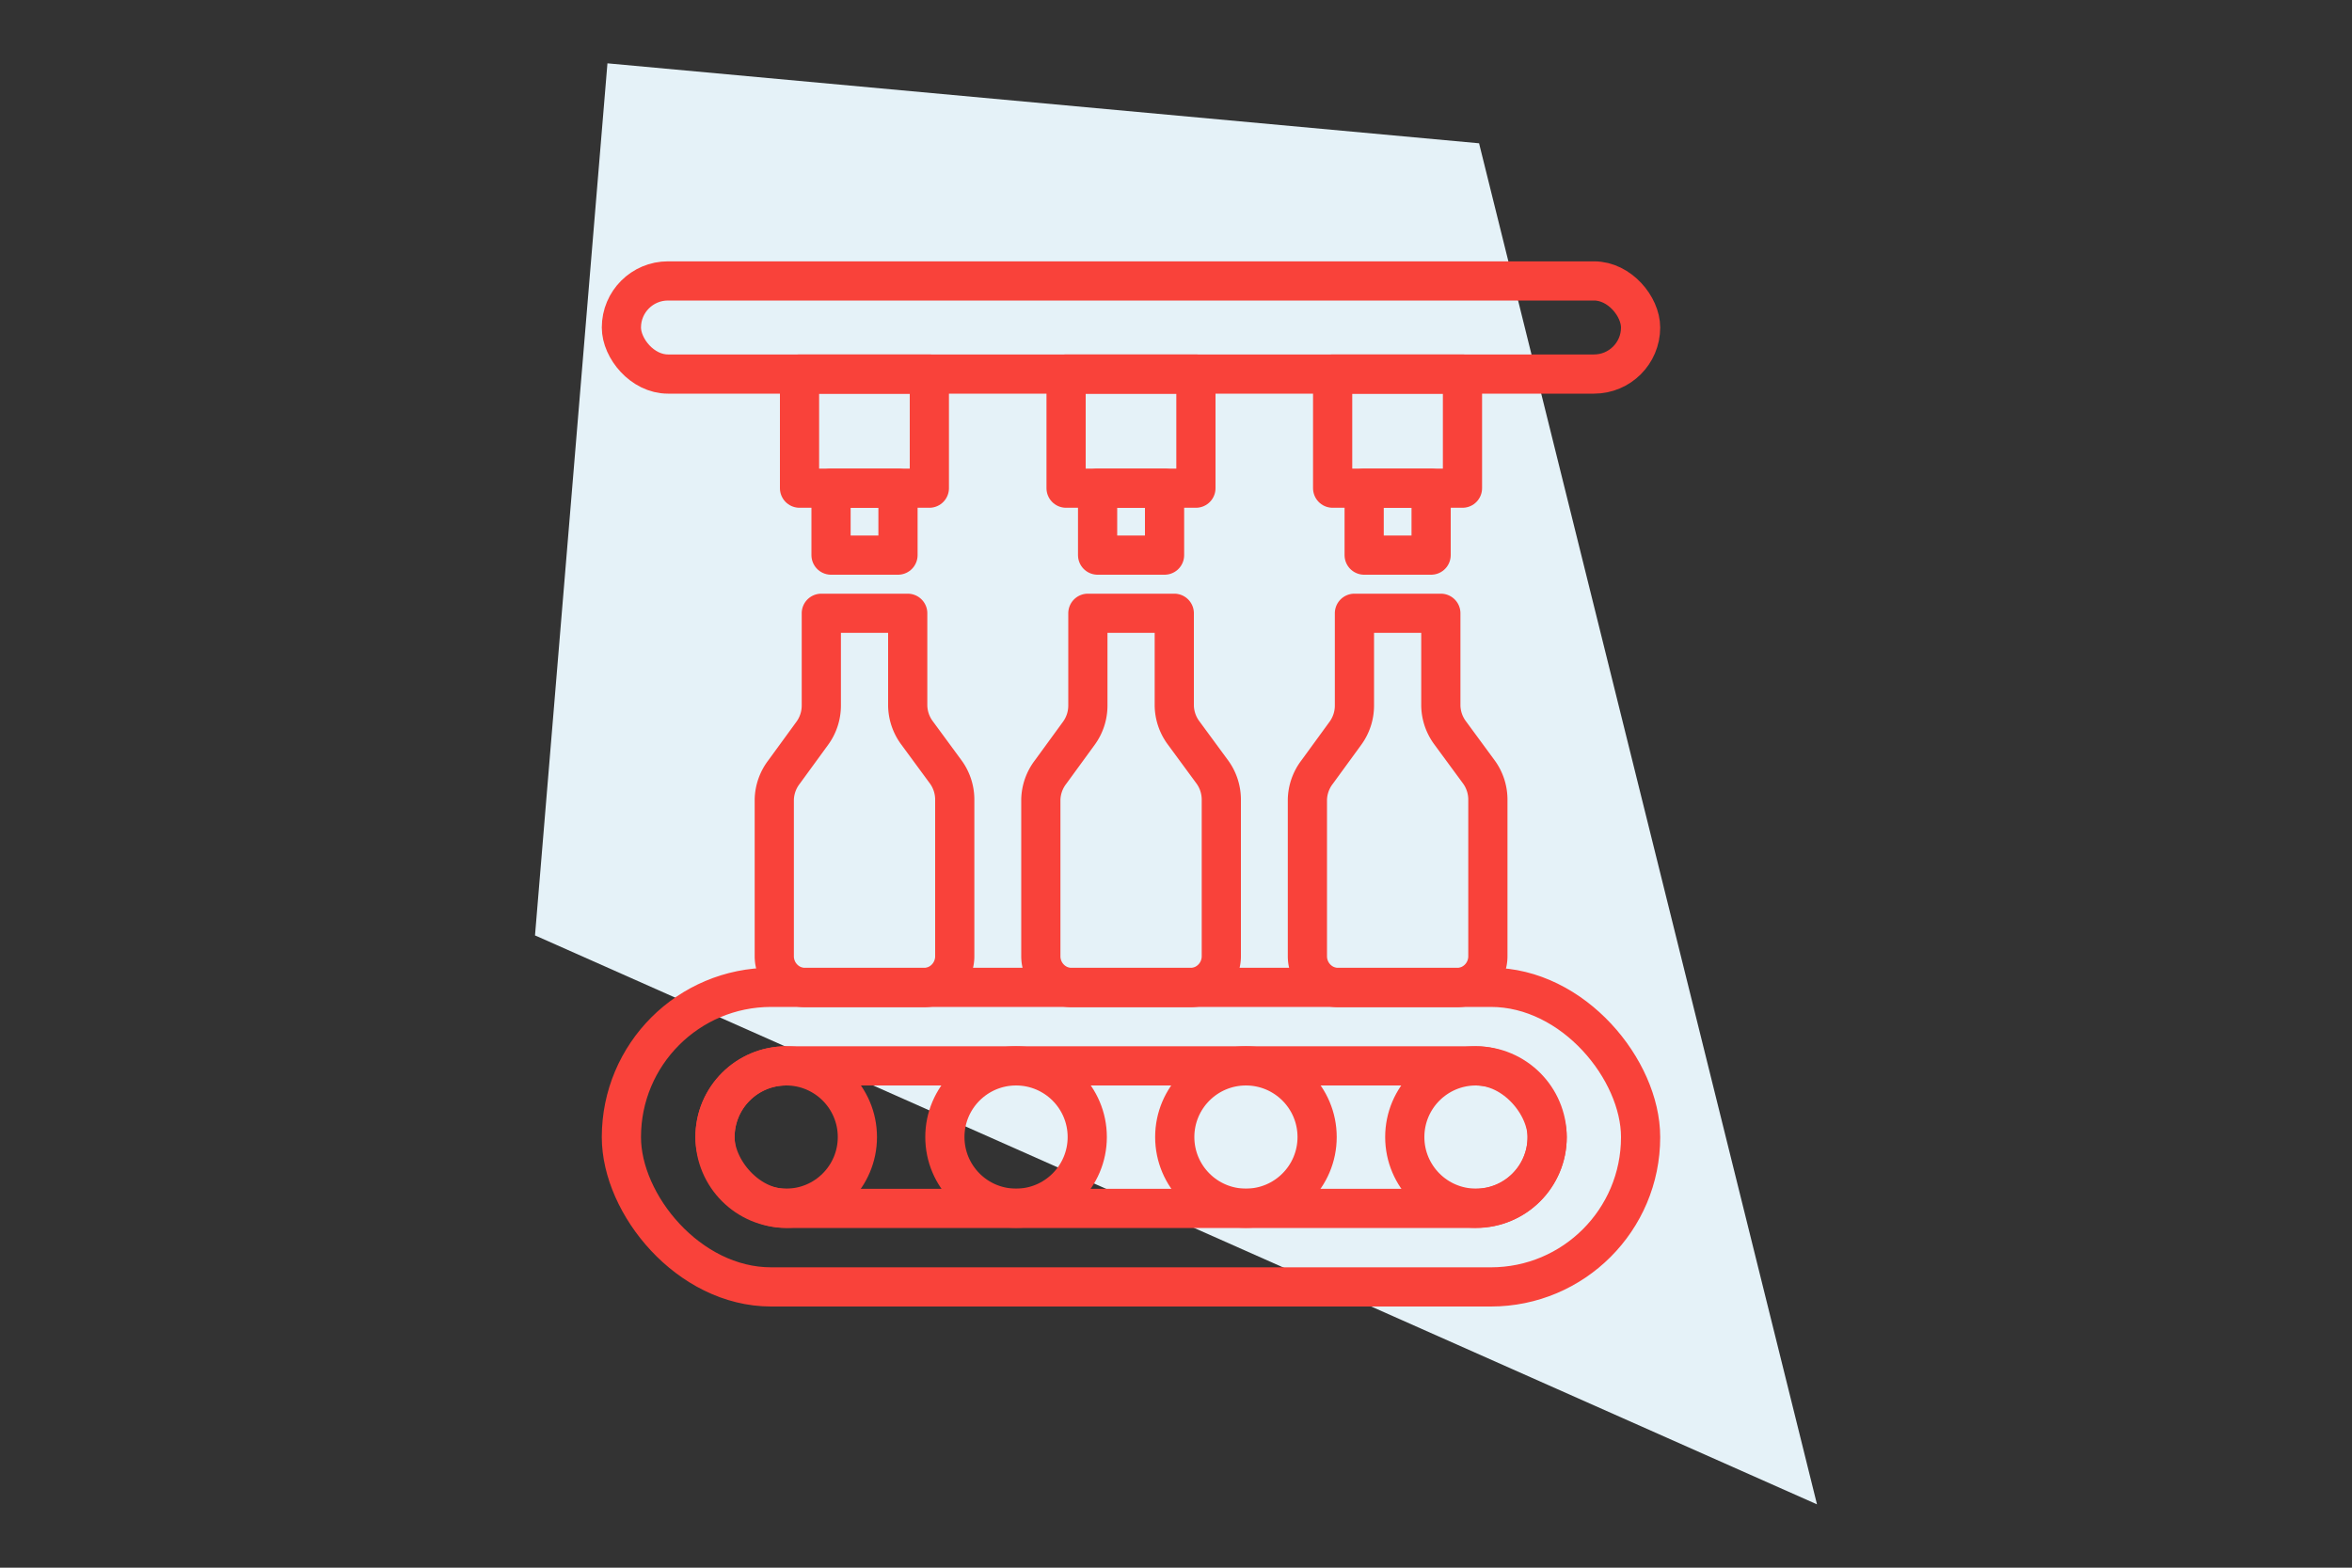 <?xml version="1.0" encoding="UTF-8"?> <svg xmlns="http://www.w3.org/2000/svg" id="Layer_1" data-name="Layer 1" viewBox="0 0 150 100"><rect x="0" y="0" width="150" height="100" fill="#333333" stroke="none"/><defs><style>.cls-1{fill:#e5f2f8;}.cls-1,.cls-4{fill-rule:evenodd;}.cls-2,.cls-3,.cls-4{fill:none;stroke:#f9423a;stroke-width:2.5px;}.cls-2{stroke-miterlimit:10;}.cls-3,.cls-4{stroke-linecap:round;stroke-linejoin:round;}</style></defs><polyline id="Fill-1-Copy-16" class="cls-1" points="38.74 4.04 34.12 59.67 34.24 59.72 115.88 95.96 94.36 9.27 94.36 9.27 94.33 9.14 38.74 4.04"></polyline><rect class="cls-2" x="39.63" y="62.98" width="65" height="19.11" rx="9.55"></rect><rect class="cls-2" x="45.6" y="67.99" width="53.07" height="9.09" rx="4.54"></rect><rect class="cls-2" x="39.63" y="17.92" width="65" height="5.94" rx="2.97"></rect><circle class="cls-2" cx="50.14" cy="72.53" r="4.54"></circle><circle class="cls-2" cx="64.8" cy="72.53" r="4.54"></circle><circle class="cls-2" cx="94.13" cy="72.53" r="4.54"></circle><circle class="cls-2" cx="79.46" cy="72.53" r="4.54"></circle><rect class="cls-3" x="50.99" y="23.86" width="8.28" height="7.28"></rect><path class="cls-4" d="M57.89,39.12H52.38V45a3,3,0,0,1-.58,1.78L50,49.25A3,3,0,0,0,49.38,51V61a2,2,0,0,0,2,2h7.51a2,2,0,0,0,2-2V51a3,3,0,0,0-.59-1.78l-1.83-2.49A3,3,0,0,1,57.89,45Z"></path><rect class="cls-3" x="53" y="31.14" width="4.27" height="4.27"></rect><rect class="cls-3" x="67.99" y="23.86" width="8.28" height="7.28"></rect><path class="cls-4" d="M74.89,39.12H69.38V45a3,3,0,0,1-.58,1.78L67,49.25A3,3,0,0,0,66.38,51V61a2,2,0,0,0,2,2h7.51a2,2,0,0,0,2-2V51a3,3,0,0,0-.59-1.78l-1.83-2.49A3,3,0,0,1,74.89,45Z"></path><rect class="cls-3" x="70" y="31.14" width="4.27" height="4.27"></rect><rect class="cls-3" x="84.99" y="23.86" width="8.28" height="7.28"></rect><path class="cls-4" d="M91.89,39.12H86.38V45a3,3,0,0,1-.58,1.78L84,49.25A3,3,0,0,0,83.38,51V61a2,2,0,0,0,2,2h7.51a2,2,0,0,0,2-2V51a3,3,0,0,0-.59-1.78l-1.83-2.49A3,3,0,0,1,91.89,45Z"></path><rect class="cls-3" x="87" y="31.14" width="4.27" height="4.27"></rect></svg> 